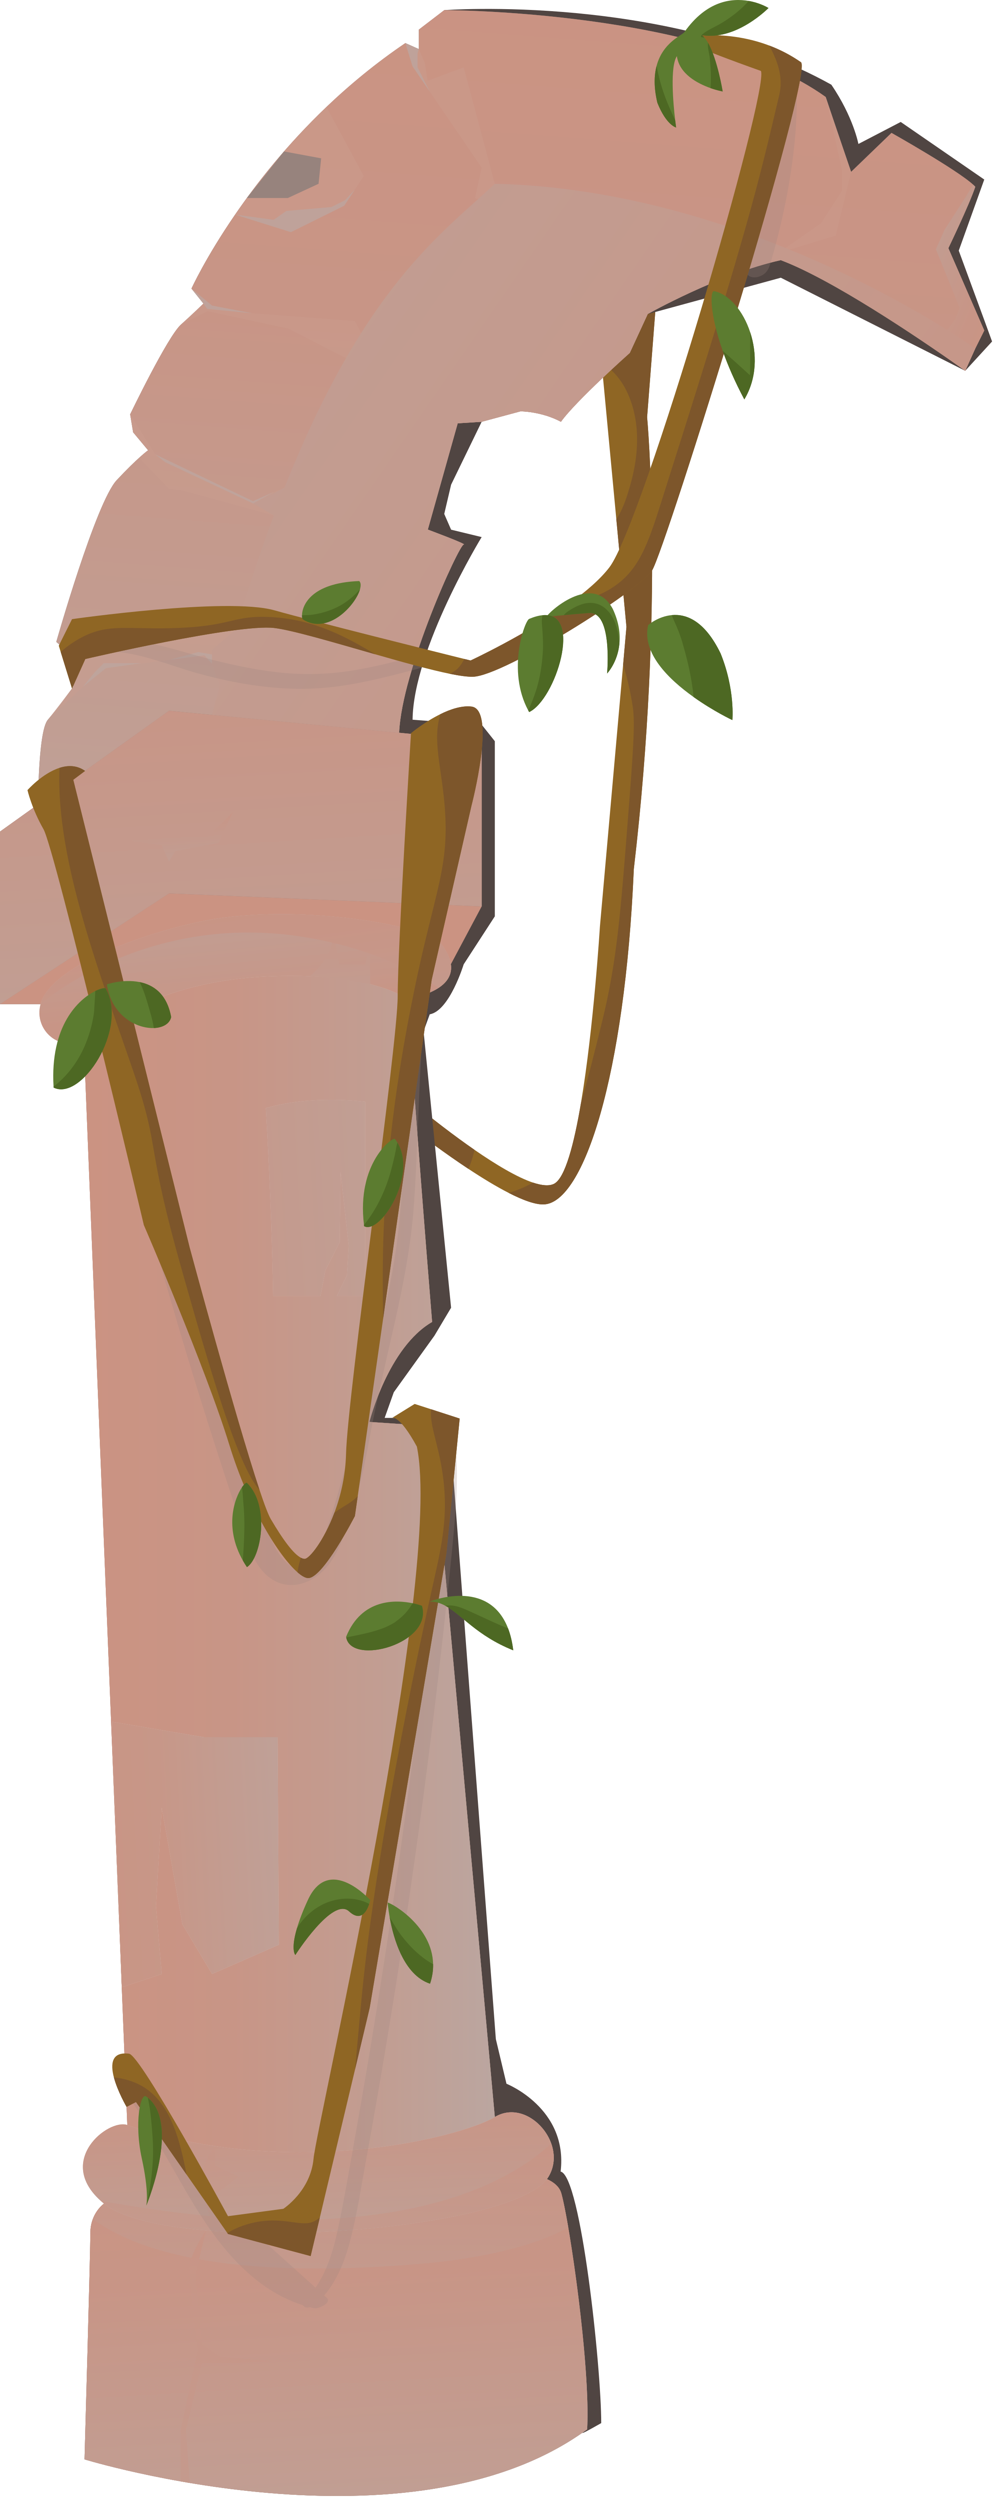 <svg width="228" height="573" viewBox="0 0 228 573" fill="none" xmlns="http://www.w3.org/2000/svg">
<path d="M148.432 95.608C148.432 95.608 152.492 138.608 145.382 199.208C143.352 246.608 133.872 275.728 124.732 276.058C122.802 276.128 119.962 275.098 116.682 273.418C113.832 271.968 110.652 270.028 107.442 267.908C96.902 260.938 86.132 252.028 86.132 252.028L89.362 248.318C89.362 248.318 99.082 256.808 108.842 263.548C113.702 266.898 118.572 269.828 122.252 271.058C124.312 271.738 125.992 271.898 127.102 271.318C129.622 270.008 131.662 262.268 133.262 252.808C136.182 235.498 137.602 212.408 137.602 212.408L142.932 152.308L143.692 143.688L141.372 119.028L137.952 82.718L137.602 79.018L151.822 51.938L148.432 95.608Z" fill="#8F6624"/>
<path d="M148.432 95.608C148.432 95.608 152.492 138.608 145.382 199.208C143.352 246.608 133.872 275.728 124.732 276.058C122.802 276.128 119.962 275.098 116.682 273.418C118.392 272.898 120.292 272.178 122.252 271.058C124.312 271.738 125.992 271.898 127.102 271.318C129.622 270.008 131.662 262.268 133.262 252.808C134.602 248.158 136.162 242.098 138.132 234.068C141.492 220.328 142.342 209.408 144.042 187.548C145.162 173.138 145.722 165.928 145.152 162.078C144.612 158.438 143.812 155.218 142.932 152.308L143.692 143.688L141.372 119.028C142.222 117.688 143.112 115.998 144.042 112.968C145.082 109.588 147.962 100.218 144.412 91.188C142.552 86.438 140.082 84.768 137.952 82.718L137.602 79.018L151.822 51.938L148.432 95.608Z" fill="#7D562B"/>
<path d="M108.842 263.548C108.502 265.118 108.022 266.608 107.442 267.908C96.902 260.938 86.132 252.028 86.132 252.028L89.362 248.318C89.362 248.318 99.082 256.808 108.842 263.548Z" fill="#7D562B"/>
<path d="M101.899 2.324C101.899 2.324 153.044 -1.544 190.69 19.413C195.735 26.787 196.9 32.997 196.9 32.997L206.602 27.952L225.767 41.151L219.917 57.447L225.767 73.359L227.56 78.271L221.396 84.989L179.1 63.654L148.566 71.983L110.481 96.68L103.474 111.09L101.899 117.799L103.474 121.404L110.481 123.101C110.481 123.101 94.828 148.672 94.634 164.962C104.143 165.728 110.481 166.091 110.481 166.091L113.502 169.885V210.028L106.359 221.029C106.359 221.029 103.101 231.705 98.577 232.481L97.158 236.362L103.471 299.734L99.649 306.148L90.328 319.107L88.231 324.986H94.634L103.474 331.613L113.733 467.352L116.175 477.604C116.175 477.604 130.337 483.204 128.594 497.733C133.251 498.719 137.908 542.576 137.908 555.383C130.768 559.451 134.681 556.813 134.681 556.813L63.677 516.953L52.808 284.524L43.6 87.719L136.173 15.435L101.899 2.324Z" fill="#504542"/>
<path d="M38.771 162.902L0 190.614V230.151H66.347L103.411 221.025L110.48 207.753V169.764L38.771 162.902Z" fill="#695954"/>
<path style="mix-blend-mode:multiply" d="M38.771 162.902L0 190.614V230.151H66.347L103.411 221.025L110.48 207.753V169.764L38.771 162.902Z" fill="url(#paint0_linear_12_116003)"/>
<path d="M19.192 237.994L29.316 490.019C29.316 490.019 45.301 501.208 70.876 499.609C96.452 498.011 113.502 485.223 113.502 485.223L99.649 333.369L92.722 326.442L84.73 325.909C84.73 325.909 88.992 308.859 99.116 302.998C95.386 257.175 93.133 224.048 93.133 224.048C93.133 224.048 55.957 211.353 19.192 237.994Z" fill="#CB9382"/>
<path d="M113.501 485.226C113.501 485.226 96.453 498.01 70.876 499.609C45.299 501.209 29.317 490.015 29.317 490.015L19.385 242.794L19.189 237.996C47.991 217.128 77.041 220.398 88.279 222.796C91.389 223.454 93.13 224.049 93.13 224.049C93.13 224.049 93.272 226.208 93.556 230.179C93.885 234.772 94.383 241.799 95.049 250.736C96.053 264.346 97.439 282.389 99.118 303C88.99 308.863 84.726 325.912 84.726 325.912L92.721 326.445L99.651 333.365L113.501 485.226Z" fill="#AF938A"/>
<path style="mix-blend-mode:multiply" d="M95.049 250.736C91.033 245.646 86.032 241.195 79.778 237.996C47.964 221.695 19.385 242.794 19.385 242.794L19.189 237.996C47.991 217.128 77.041 220.398 88.279 222.796L93.254 228.935L93.556 230.179C93.885 234.772 94.383 241.799 95.049 250.736Z" fill="url(#paint1_linear_12_116003)"/>
<path d="M84.73 325.909L83.344 327.776L92.189 332.166L96.858 333.097L99.649 333.369L92.722 326.442L84.73 325.909Z" fill="#665955"/>
<path d="M66.348 384.079L63.677 398.179L63.957 412.655L66.348 401.449L69.25 394.641L66.348 384.079Z" fill="#85736D"/>
<path d="M37.077 331.139L49.408 329.857L41.154 333.369L37.077 331.139Z" fill="#85736D"/>
<path d="M83.763 463.338L84.73 479.576L83.763 488.216L74.626 484.141V493.179L79.678 490.078H86.318V478.259L83.763 463.338Z" fill="#85736D"/>
<g style="mix-blend-mode:multiply" opacity="0.31">
<path d="M66.348 384.079L72.37 405.998L69.359 414.322V473.61L63.957 445.752L63.677 398.179L66.348 384.079Z" fill="#CA9D8F"/>
</g>
<g style="mix-blend-mode:multiply" opacity="0.31">
<path d="M106.029 488.216L89.906 467.701V421.244L83.763 463.338L84.73 479.576L83.763 488.216L74.626 484.141V493.179C74.626 493.179 98.556 491.21 106.029 488.216Z" fill="#CA9D8F"/>
</g>
<g style="mix-blend-mode:multiply" opacity="0.31">
<path d="M23.023 333.369C23.023 333.369 43.502 329.479 56.251 329.639C68.999 329.799 75.79 329.639 75.79 329.639C75.79 329.639 51.548 333.204 49.407 333.369C47.266 333.534 46.587 335.911 46.587 335.911C46.587 335.911 46.926 351.192 47.266 353.569C47.606 355.946 48.639 360.395 48.639 360.395L44.846 351.532V333.369H41.154L32.325 335.572L23.023 333.369Z" fill="#CA9D8F"/>
</g>
<g style="mix-blend-mode:multiply" opacity="0.31">
<path d="M47.27 238.368L49.135 244.334L47.27 251.792H33.101L51.745 254.402V260.368V268.945L56.592 287.962L54.355 263.165L54.728 252.165L52.491 245.08L47.27 238.368Z" fill="#CA9D8F"/>
</g>
<g style="mix-blend-mode:multiply" opacity="0.31">
<path d="M37.045 415.331L35.763 436.901L37.105 452.449H38.519L37.141 436.684L37.045 415.331Z" fill="#CA9D8F"/>
</g>
<g style="mix-blend-mode:multiply" opacity="0.31">
<path d="M78.118 268.62L77.909 284.715L74.626 291.195L73.519 297.048H75.791V292.936L78.118 286.394L79.781 283.588L78.118 268.62Z" fill="#CA9D8F"/>
</g>
<g style="mix-blend-mode:multiply" opacity="0.31">
<path d="M83.762 252.524V297.048H84.933L83.762 252.524Z" fill="#CA9D8F"/>
</g>
<path style="mix-blend-mode:multiply" d="M19.192 237.994L29.316 490.019C29.316 490.019 45.301 501.208 70.876 499.609C96.452 498.011 113.502 485.223 113.502 485.223L99.649 333.369L92.722 326.442L84.73 325.909C84.73 325.909 88.992 308.859 99.116 302.998C95.386 257.175 93.133 224.048 93.133 224.048C93.133 224.048 55.957 211.353 19.192 237.994Z" fill="url(#paint2_linear_12_116003)"/>
<path d="M225.767 75.75L223.706 79.872L221.396 84.989C221.245 84.883 221.085 84.767 220.925 84.652C220.827 84.581 220.721 84.501 220.596 84.421C220.561 84.394 220.516 84.367 220.481 84.332C219.299 83.479 217.025 81.871 214.067 79.854C205.627 74.08 191.617 64.947 181.356 60.541C180.574 60.203 179.819 59.901 179.1 59.626C165.036 62.717 148.566 71.983 148.566 71.983L144.444 80.903C144.444 80.903 132.095 91.883 128.666 96.68C124.206 94.282 119.4 94.282 119.4 94.282L110.48 96.68L104.99 97.027L98.132 121.386C98.132 121.386 107.389 124.816 106.358 124.816C105.337 124.816 92.18 153.448 91.549 167.956C29.504 172.167 8.715 186.683 8.715 186.683C8.715 186.683 8.573 167.707 10.981 164.962C13.38 162.217 16.809 157.411 16.809 157.411V150.552L12.909 147.123C12.909 147.123 21.961 115.212 26.759 110.059C31.565 104.916 33.963 103.201 33.963 103.201L30.534 99.088L29.85 94.966C29.85 94.966 38.432 77.127 41.515 74.382C44.606 71.637 46.659 69.576 46.659 69.576L43.913 66.146C43.913 66.146 47.12 59.075 53.917 49.196L53.925 49.187C58.918 41.911 65.857 33.116 74.883 24.508C80.186 19.453 86.21 14.46 92.979 9.876L96.071 11.253V6.784L101.899 2.324C101.899 2.324 161.598 2.324 189.396 22.224C191.111 27.377 195.224 39.388 195.224 39.388L204.49 30.46C204.49 30.46 219.388 38.837 223.208 42.32C223.404 42.498 223.572 42.666 223.706 42.817C222.329 46.931 217.531 56.88 217.531 56.88L225.767 75.75Z" fill="#917F7A"/>
<path style="mix-blend-mode:multiply" d="M225.767 75.75L223.706 79.872L221.396 84.989C221.245 84.883 221.085 84.767 220.925 84.652C220.827 84.581 220.721 84.501 220.596 84.421C220.561 84.394 220.516 84.367 220.481 84.332C219.299 83.479 217.025 81.871 214.067 79.854C205.627 74.08 191.617 64.947 181.356 60.541C180.574 60.203 179.819 59.901 179.1 59.626C165.036 62.717 148.566 71.983 148.566 71.983L144.444 80.903C144.444 80.903 132.095 91.883 128.666 96.68C124.206 94.282 119.4 94.282 119.4 94.282L110.48 96.68L104.99 97.027L98.132 121.386C98.132 121.386 107.389 124.816 106.358 124.816C105.337 124.816 92.18 153.448 91.549 167.956C29.504 172.167 8.715 186.683 8.715 186.683C8.715 186.683 8.573 167.707 10.981 164.962C13.38 162.217 16.809 157.411 16.809 157.411V150.552L12.909 147.123C12.909 147.123 21.961 115.212 26.759 110.059C31.565 104.916 33.963 103.201 33.963 103.201L30.534 99.088L29.85 94.966C29.85 94.966 38.432 77.127 41.515 74.382C44.606 71.637 46.659 69.576 46.659 69.576L43.913 66.146C43.913 66.146 47.12 59.075 53.917 49.196L53.925 49.187C58.918 41.911 65.857 33.116 74.883 24.508C80.186 19.453 86.21 14.46 92.979 9.876L96.071 11.253V6.784L101.899 2.324C101.899 2.324 161.598 2.324 189.396 22.224C191.111 27.377 195.224 39.388 195.224 39.388L204.49 30.46C204.49 30.46 219.388 38.837 223.208 42.32C223.404 42.498 223.572 42.666 223.706 42.817C222.329 46.931 217.531 56.88 217.531 56.88L225.767 75.75Z" fill="url(#paint3_linear_12_116003)"/>
<path d="M49.688 210.56C38.993 212.2 15.636 219.171 10.156 228.173C6.242 234.827 13.345 241.865 19.192 237.994C25.04 234.122 37.923 224.77 61.798 223.782C85.674 222.793 93.255 228.936 93.255 228.936C93.255 228.936 109.572 226.999 100.961 216.04C97.047 212.126 70.225 207.412 49.688 210.56Z" fill="#D8BEB6"/>
<path style="mix-blend-mode:multiply" d="M100.619 226.412C97.599 228.42 93.254 228.935 93.254 228.935C93.254 228.935 85.677 222.796 61.797 223.782C37.926 224.768 25.044 234.123 19.19 237.996C13.921 241.479 7.641 236.113 9.311 230.152C9.488 229.495 9.764 228.828 10.155 228.171C15.636 219.172 38.992 212.198 49.688 210.563C70.228 207.409 97.048 212.127 100.966 216.036C105.132 221.339 103.462 224.537 100.619 226.412Z" fill="url(#paint4_linear_12_116003)"/>
<path d="M0 230.151L38.771 204.761V162.902L0 190.614V230.151Z" fill="#A58A82"/>
<path style="mix-blend-mode:multiply" d="M71.027 223.759C71.027 223.759 74.433 221.135 75.791 217.399C77.149 213.664 75.791 210.028 75.791 210.028L77.828 221.025H83.762L84.73 216.893L84.933 225.574C84.933 225.574 75.772 223.841 71.027 223.759Z" fill="url(#paint5_linear_12_116003)"/>
<path d="M23.855 505.075C23.855 505.075 20.724 507.218 20.724 511.822C20.724 516.426 19.386 563.699 19.386 563.699C19.386 563.699 93.973 586.561 134.679 556.814C135.461 542.332 130.625 509.362 128.751 502.727C126.878 496.091 108.398 497.981 108.398 497.981L23.855 505.075Z" fill="#816F6A"/>
<path style="mix-blend-mode:multiply" d="M23.855 505.075C23.855 505.075 20.724 507.218 20.724 511.822C20.724 516.426 19.386 563.699 19.386 563.699C19.386 563.699 93.973 586.561 134.679 556.814C135.461 542.332 130.625 509.362 128.751 502.727C126.878 496.091 108.398 497.981 108.398 497.981L23.855 505.075Z" fill="url(#paint6_linear_12_116003)"/>
<path style="mix-blend-mode:multiply" d="M134.68 556.813C93.974 586.565 19.385 563.698 19.385 563.698C19.385 563.698 20.726 516.426 20.726 511.825C20.726 510.572 20.957 509.506 21.295 508.618C22.156 506.317 23.711 505.17 23.845 505.082L23.853 505.073L108.401 497.983C108.401 497.983 126.88 496.091 128.754 502.727C129.172 504.193 129.723 506.947 130.344 510.51C132.494 523.036 135.293 545.53 134.68 556.813Z" fill="url(#paint7_linear_12_116003)"/>
<path style="mix-blend-mode:multiply" d="M130.345 510.51C123.388 514.563 110.819 517.582 97.804 518.746C43.994 523.587 26.821 512.58 21.295 508.618L23.845 505.082L23.854 505.073L108.402 497.983C108.402 497.983 126.88 496.091 128.754 502.727C129.172 504.193 129.723 506.947 130.345 510.51Z" fill="url(#paint8_linear_12_116003)"/>
<path d="M29.197 487.061C24.752 485.54 12.175 495.605 23.855 505.075C38.337 516.817 114.269 512.069 125.228 499.766C131.099 492.159 121.312 480.531 113.502 485.223C105.692 489.915 66.347 499.766 29.197 487.061Z" fill="#D8BEB6"/>
<path style="mix-blend-mode:multiply" d="M125.227 499.769C114.265 512.065 38.334 516.817 23.853 505.073C23.587 504.851 23.329 504.638 23.08 504.415C12.748 495.141 24.857 485.573 29.201 487.056C66.345 499.769 105.692 489.917 113.501 485.226C118.618 482.152 124.579 486.079 126.436 491.294C127.413 494.039 127.253 497.14 125.227 499.769Z" fill="url(#paint9_linear_12_116003)"/>
<path style="mix-blend-mode:multiply" d="M49.407 491.905C49.407 491.905 45.229 496.19 46.587 502.642C47.945 509.094 49.407 509.434 49.407 509.434V502.931L54.737 498.907L49.407 496.357V491.905Z" fill="url(#paint10_linear_12_116003)"/>
<path style="mix-blend-mode:multiply" d="M100.619 226.412C93.335 221.535 83.26 216.959 69.677 214.765C33.27 208.875 9.311 230.152 9.311 230.152C9.488 229.495 9.764 228.828 10.155 228.171C15.636 219.172 38.992 212.198 49.688 210.563C70.228 207.409 97.048 212.127 100.966 216.036C105.132 221.339 103.462 224.537 100.619 226.412Z" fill="url(#paint11_linear_12_116003)"/>
<path style="mix-blend-mode:multiply" d="M125.228 499.769C114.265 512.065 38.335 516.817 23.854 505.073C23.588 504.851 23.33 504.638 23.081 504.415C89.968 516.817 117.286 499.929 126.437 491.294C127.414 494.039 127.254 497.14 125.228 499.769Z" fill="url(#paint12_linear_12_116003)"/>
<path style="mix-blend-mode:multiply" d="M47.261 511.217C47.261 511.217 43.451 516.681 43.451 519.954C43.451 523.227 45.356 538.774 45.356 538.774L41.432 556.945V568.74L43.512 569.098L42.643 556.945L46.315 541.601H54.737L62.228 541.197L50.526 540.157L46.315 537.36L44.846 521.208L47.261 511.217Z" fill="url(#paint13_linear_12_116003)"/>
<path d="M38.771 162.902V171.841L37.077 175.983V185.328L29.722 192.705L37.077 193.715L38.771 197.46V204.761L110.48 207.753V169.764L38.771 162.902Z" fill="#907E79"/>
<path style="mix-blend-mode:multiply" d="M38.771 162.902L0 190.614V230.151L38.771 204.761L110.48 207.753V169.764L38.771 162.902Z" fill="url(#paint14_linear_12_116003)"/>
<g style="mix-blend-mode:multiply" opacity="0.4">
<path d="M12.909 147.123L17.003 149.628L30.912 147.215L50.354 142.54L54.38 143.331L71.028 147.123L85.189 153.733L94.634 152.893L93.447 157.074L91.081 154.715L55.24 150.983L50.444 157.074L48.64 152.162L46.894 150.202L24.31 153.144L19.386 157.074L10.981 164.962L16.809 157.41V150.552L12.909 147.123Z" fill="#CA9D8F"/>
</g>
<g style="mix-blend-mode:multiply" opacity="0.4">
<path d="M29.851 94.966L30.535 99.088L33.964 103.201L31.907 104.933L38.771 112.054L41.894 112.441L62.8 118.157L94.634 123.988L106.359 124.816L98.132 121.387L77.069 118.546L65.864 115.024L65.247 111.799L61.542 113.263L58.021 114.864L35.61 104.139L29.851 94.966Z" fill="#CA9D8F"/>
</g>
<g style="mix-blend-mode:multiply" opacity="0.4">
<path d="M43.913 66.147L46.658 69.576L41.515 74.382L47.615 71.324L66.184 75.326L79.356 82.1L86.833 88.132L104.99 97.027L110.48 96.68L99.799 93.254L89.074 87.812L81.382 73.592L57.86 71.804L48.639 70.043L43.913 66.147Z" fill="#CA9D8F"/>
</g>
<g style="mix-blend-mode:multiply" opacity="0.4">
<path d="M92.98 9.876L94.634 15.22L110.48 38.429L108.953 45.389L122.91 51.04L142.95 77.399L144.444 80.902L148.566 71.983L142.814 73.487L131.84 59.169L136.173 53.211L113.501 42.122L106.359 15.435L98.081 18.512L97.454 14.436L96.071 11.253L92.98 9.876Z" fill="#CA9D8F"/>
</g>
<g style="mix-blend-mode:multiply" opacity="0.4">
<path d="M83.447 40.356L78.952 47.153L66.728 53.212L53.917 49.196L53.926 49.187C58.919 41.911 65.857 33.116 74.883 24.508L83.447 40.356Z" fill="#CA9D8F"/>
</g>
<path style="mix-blend-mode:multiply" d="M225.767 75.75L223.706 79.872L221.396 84.989C221.245 84.883 221.085 84.767 220.925 84.652C220.827 84.581 220.72 84.501 220.596 84.421C220.561 84.394 220.516 84.367 220.48 84.332C219.299 83.479 217.025 81.871 214.066 79.854L219.113 73.174L220.107 70.562L214.671 57.129L216.652 52.687L221.564 45.056L223.208 42.32C223.403 42.498 223.572 42.666 223.706 42.817C222.329 46.931 217.531 56.88 217.531 56.88L225.767 75.75Z" fill="url(#paint15_linear_12_116003)"/>
<g style="mix-blend-mode:multiply" opacity="0.31">
<path d="M189.396 22.224L193.125 38.859V43.736L188.314 51.171L180.169 56.83L179.1 59.626L180.247 60.077L180.879 57.294L191.703 54.014L195.224 39.388L189.396 22.224Z" fill="#CA9D8F"/>
</g>
<g opacity="0.74">
<path style="mix-blend-mode:multiply" d="M24.31 153.144L19.024 157.413L21.667 154.146L23.791 152.004H32.497L24.31 153.144Z" fill="url(#paint16_linear_12_116003)"/>
<path style="mix-blend-mode:multiply" d="M46.894 150.203L38.772 151.26L45.44 149.462L48.64 150.001V152.162L46.894 150.203Z" fill="url(#paint17_linear_12_116003)"/>
<path style="mix-blend-mode:multiply" d="M12.909 147.123L16.809 150.552L18.013 150.812L22.421 148.688L17.003 149.628L12.909 147.123Z" fill="url(#paint18_linear_12_116003)"/>
<path style="mix-blend-mode:multiply" d="M35.61 104.139L37.89 105.933L58.075 115.409L62.942 112.71L58.02 114.864L35.61 104.139Z" fill="url(#paint19_linear_12_116003)"/>
<path style="mix-blend-mode:multiply" d="M46.659 69.575L43.914 66.146L48.64 70.043L57.861 71.804L47.52 70.801L46.659 69.575Z" fill="url(#paint20_linear_12_116003)"/>
<path style="mix-blend-mode:multiply" d="M53.926 49.187L66.728 53.211L78.952 47.153L81.382 43.478L79.108 45.916L75.998 47.457L65.686 48.345L62.775 50.385L53.926 49.187Z" fill="url(#paint21_linear_12_116003)"/>
<path style="mix-blend-mode:multiply" d="M92.98 9.876L94.634 15.22L98.577 20.994L95.778 15.435V12.249L96.071 11.253L92.98 9.876Z" fill="url(#paint22_linear_12_116003)"/>
</g>
<path style="mix-blend-mode:multiply" d="M98.132 121.386H85.518L94.633 123.988L106.358 124.816L98.132 121.386Z" fill="url(#paint23_linear_12_116003)"/>
<path style="mix-blend-mode:multiply" d="M144.443 80.903L142.95 77.399L138.894 71.804L142.813 73.488L148.565 71.983L144.443 80.903Z" fill="url(#paint24_linear_12_116003)"/>
<path style="mix-blend-mode:multiply" d="M113.501 42.124C101.581 53.382 83.674 65.418 65.247 111.803L65.246 111.799L58.075 115.409L62.799 118.157L62.803 118.156C59.899 125.939 56.989 134.604 54.092 144.291L52.196 145.877L48.64 148.967V152.162L50.443 157.074L50.447 157.071C49.843 159.285 49.241 161.533 48.64 163.842C68.753 165.761 82.354 167.067 91.549 167.956C92.18 153.448 105.337 124.815 106.358 124.815C107.389 124.815 98.132 121.386 98.132 121.386L104.99 97.027L110.48 96.68L119.4 94.282C119.4 94.282 124.206 94.282 128.666 96.68C132.095 91.883 144.444 80.902 144.444 80.902L148.566 71.983C148.566 71.983 165.036 62.717 179.1 59.626C179.819 59.901 180.574 60.203 181.356 60.541C193.998 66.004 213.249 79.241 220.481 84.332C220.516 84.367 220.561 84.394 220.596 84.421C220.712 84.5 220.818 84.58 220.925 84.651C221.085 84.767 221.245 84.882 221.396 84.989L223.706 79.872C223.706 79.872 173.218 43.492 113.501 42.124Z" fill="url(#paint25_linear_12_116003)"/>
<path d="M56.616 45.389H66.019L73.074 42.124L73.662 36.29L65.139 34.711L56.616 45.389Z" fill="#97837D"/>
<path style="mix-blend-mode:multiply" d="M29.722 192.705L37.077 193.715L38.771 197.46L40.196 195.083L50.104 193.225L53.407 186.179L47.682 191.819H38.771L29.722 192.705Z" fill="url(#paint26_linear_12_116003)"/>
<path d="M35.346 483.119C35.674 482.544 35.749 483.276 35.679 483.596C35.639 483.776 35.585 483.953 35.533 484.132C35.362 484.132 35.084 484.24 34.997 484.299C35.054 483.871 35.156 483.454 35.346 483.119Z" fill="#9D847C"/>
<path d="M99.12 547.992C99.138 547.982 99.157 547.968 99.179 547.949C99.167 547.954 99.16 547.957 99.151 547.962C99.139 547.97 99.131 547.983 99.12 547.992Z" fill="#C88571"/>
<path d="M25.736 394.641L46.792 398.179H63.676L63.956 445.752L48.639 452.449L41.839 441.047L37.105 414.322L35.762 436.901L37.105 452.449L27.929 455.487L25.736 394.641Z" fill="#CA9D8F"/>
<path d="M83.762 252.524C83.762 252.524 71.638 250.852 60.977 253.987C62.441 279.071 62.65 297.048 62.65 297.048H73.519L74.626 291.195L77.909 284.715L78.118 268.62L79.999 285.551L79.581 292.24L77.282 297.048H83.762V252.524Z" fill="#CA9D8F"/>
<path d="M25.736 394.641L46.792 398.179H63.676L63.956 445.752L48.639 452.449L41.839 441.047L37.105 414.322L35.762 436.901L37.105 452.449L27.929 455.487L25.736 394.641Z" fill="#D8BEB6"/>
<path d="M83.762 252.524C83.762 252.524 71.638 250.852 60.977 253.987C62.441 279.071 62.65 297.048 62.65 297.048H73.519L74.626 291.195L77.909 284.715L78.118 268.62L79.999 285.551L79.581 292.24L77.282 297.048H83.762V252.524Z" fill="#D8BEB6"/>
<path style="mix-blend-mode:multiply" d="M25.736 394.641L46.792 398.179H63.676L63.956 445.752L48.639 452.449L41.839 441.047L37.105 414.322L35.762 436.901L37.105 452.449L27.929 455.487L25.736 394.641Z" fill="url(#paint27_linear_12_116003)"/>
<path style="mix-blend-mode:multiply" d="M83.762 252.524C83.762 252.524 71.638 250.852 60.977 253.987C62.441 279.071 62.65 297.048 62.65 297.048H73.519L74.626 291.195L77.909 284.715L78.118 268.62L79.999 285.551L79.581 292.24L77.282 297.048H83.762V252.524Z" fill="url(#paint28_linear_12_116003)"/>
<g style="mix-blend-mode:multiply" opacity="0.25">
<path d="M96.368 235.74C96.289 235.141 95.117 235.724 95.034 236.102C94.762 237.342 94.376 238.604 94.271 239.871C94.163 241.187 94.118 242.511 94.041 243.829C93.888 246.471 93.717 249.113 93.55 251.755C93.221 256.96 92.901 262.167 92.551 267.371C92.201 272.588 91.879 277.813 91.269 283.008C90.659 288.204 89.722 293.343 88.602 298.452C87.477 303.586 86.294 308.716 85.055 313.824C83.833 318.865 82.821 324.029 81.32 328.993C79.828 333.931 78.509 338.919 77.06 343.87C76.37 346.23 75.628 348.576 74.799 350.892C74.093 352.863 73.4 354.91 72.354 356.734C71.936 357.462 71.471 358.188 70.901 358.807C70.415 359.336 70.173 359.573 69.737 359.681C68.455 360.002 67.052 359.257 66.058 358.438C63.137 356.031 61.872 351.989 60.683 348.545C57.355 338.904 54.126 329.228 50.996 319.52C44.694 299.965 38.638 280.34 33.061 260.565C30.253 250.612 27.548 240.632 24.85 230.648C22.209 220.876 19.883 210.982 16.86 201.32C16.099 198.884 15.419 196.425 14.661 193.988C14.622 193.862 14.285 194.028 14.301 194.145C17.28 215.231 22.532 236.004 27.822 256.613C33.126 277.275 38.91 297.846 45.219 318.225C48.359 328.368 51.628 338.473 54.995 348.544C56.294 352.432 57.384 356.715 60.075 359.924C62.714 363.07 66.456 364.174 70.333 362.568C74.436 360.869 76.849 357.087 78.426 353.109C80.349 348.261 81.82 343.245 83.028 338.176C84.221 333.173 84.974 328.087 86.076 323.065C87.237 317.778 88.397 312.492 89.615 307.218C92.016 296.813 94.242 286.5 94.97 275.821C95.704 265.046 95.948 254.232 96.501 243.446L96.691 239.745C96.76 238.387 96.544 237.085 96.368 235.74Z" fill="#9C857E"/>
</g>
<g style="mix-blend-mode:multiply" opacity="0.25">
<path d="M103.847 327.081C103.513 325.32 99.564 327.06 99.842 328.494C101.118 335.078 101.077 341.825 100.638 348.492C100.199 355.151 99.4 361.799 98.695 368.434C97.251 382.015 95.647 395.579 93.883 409.122C90.377 436.044 86.242 462.886 81.471 489.613C80.194 496.771 78.997 503.966 77.468 511.076C76.451 515.807 75.07 520.416 72.378 524.347C66.772 519.281 61.16 514.23 55.461 509.264C54.742 508.638 52.807 509.566 52.325 510.51C47.286 503.755 43.197 495.993 38.924 489.307C36.079 484.854 32.895 480.609 28.927 477.095C28.535 476.748 27.095 477.549 27.455 478.005C33.418 485.568 37.869 494.033 42.698 502.326C47.141 509.958 52.197 517.476 59.263 522.937C62.31 525.293 65.719 527.153 69.377 528.324C69.514 528.446 69.656 528.562 69.793 528.685C70.113 528.973 70.582 528.953 71.057 528.806C71.397 528.893 71.734 528.986 72.076 529.061C72.994 529.259 76.233 527.826 74.936 526.653C74.745 526.479 74.553 526.308 74.361 526.134C77.33 522.663 79.093 518.181 80.251 513.832C81.842 507.852 82.768 501.668 83.88 495.586C86.367 481.988 88.694 468.361 90.857 454.707C95.183 427.4 98.857 399.989 101.873 372.506C102.703 364.943 103.533 357.375 104.201 349.796C104.871 342.203 105.275 334.618 103.847 327.081Z" fill="#9C857E"/>
</g>
<g style="mix-blend-mode:multiply" opacity="0.25">
<path d="M96.678 150.081C91.215 151.509 85.736 152.94 80.147 153.791C74.623 154.631 69.041 154.712 63.49 154.069C57.889 153.419 52.363 152.206 46.919 150.757C41.632 149.35 36.344 147.497 30.868 146.994C28.146 146.744 25.38 146.949 22.75 147.7C21.495 148.059 20.222 148.539 19.099 149.212C18.103 149.81 17.429 150.638 16.676 151.501C16.53 151.667 16.777 151.648 16.874 151.587C18.737 150.42 21.335 149.72 23.512 149.498C25.851 149.26 28.151 149.494 30.449 149.956C35.594 150.991 40.543 153.016 45.603 154.401C56.052 157.26 66.665 158.765 77.471 157.319C83.556 156.504 89.508 154.949 95.439 153.399C96.507 153.12 98.028 152.488 98.378 151.305C98.699 150.22 97.57 149.848 96.678 150.081Z" fill="#9C857E"/>
</g>
<g style="mix-blend-mode:multiply" opacity="0.25">
<path d="M182.191 16.474C182.104 16.111 181.267 16.596 181.214 16.821C180.388 20.371 180.145 24.049 179.737 27.672C177.088 33.392 175.873 39.601 174.533 45.728C173.873 48.741 173.214 51.755 172.555 54.768C172.252 56.152 171.949 57.537 171.646 58.921C171.419 59.96 170.748 61.603 171.281 62.65C171.806 63.681 173.177 63.725 174.135 63.39C175.73 62.832 176.283 61.825 176.734 60.294C177.558 57.499 178.313 54.685 178.985 51.85C180.298 46.311 181.328 40.702 182.003 35.049C182.373 31.951 182.629 28.826 182.719 25.706C182.808 22.629 182.915 19.48 182.191 16.474Z" fill="#9C857E"/>
</g>
<path d="M149.582 130.728C146.532 135.468 115.721 154.768 108.611 155.108C107.391 155.168 105.501 154.908 103.161 154.438C98.622 153.508 92.381 151.778 86.082 149.968C76.661 147.278 67.111 144.438 62.911 143.938C54.441 142.918 19.571 151.048 19.571 151.048L16.521 157.818L13.921 149.418L13.481 147.998L16.521 141.908C16.521 141.908 52.071 136.828 62.911 139.878C72.421 142.548 99.931 149.398 106.511 151.038C107.431 151.258 107.941 151.388 107.941 151.388C107.941 151.388 120.731 145.438 130.671 138.278C134.352 135.628 137.651 132.808 139.761 130.058C147.552 119.898 176.562 20.328 174.532 16.258C159.302 10.848 155.571 8.808 155.571 8.808C155.571 8.808 165.591 6.308 176.471 10.448C178.861 11.358 181.292 12.578 183.671 14.228C187.062 15.588 152.631 125.988 149.582 130.728Z" fill="#8F6624"/>
<path d="M108.152 184.638L99.012 224.588L87.872 302.288V302.308L82.052 342.948L81.402 347.478C81.402 347.478 73.952 362.038 70.572 361.698C69.962 361.638 69.162 361.188 68.232 360.368C64.002 356.688 57.062 345.658 52.622 331.228C47.212 313.628 32.992 280.788 32.992 280.788C32.992 280.788 12.672 194.788 9.972 190.048C7.262 185.308 6.302 181.098 6.302 181.098C6.302 181.098 9.682 177.258 13.652 175.998C15.572 175.378 17.632 175.368 19.512 176.698L16.802 178.728L43.482 285.868C43.482 285.868 54.042 325.028 59.522 341.478C60.632 344.798 61.532 347.188 62.102 348.158C64.952 353.008 67.332 356.168 69.012 357.038C69.332 357.218 69.622 357.298 69.892 357.298C70.952 357.298 74.292 353.148 76.712 346.708V346.698C78.142 342.898 79.242 338.288 79.372 333.258C79.712 319.718 91.222 239.478 91.222 228.308C91.222 217.138 94.272 168.048 94.272 168.048C94.272 168.048 97.322 165.498 101.012 163.688C103.342 162.538 105.922 161.688 108.152 161.948C113.902 162.628 108.152 184.638 108.152 184.638Z" fill="#8F6624"/>
<path d="M105.442 325.138L102.392 355.948L84.792 460.228L81.442 474.308L73.362 508.248L71.252 517.098L52.292 512.028L52.152 511.828L42.792 498.418L31.192 481.788L29.032 482.908C29.032 482.908 26.982 479.408 26.122 476.148C25.312 473.068 25.562 470.208 29.602 470.718C32.312 471.058 52.292 507.958 52.292 507.958L64.982 506.268C64.982 506.268 71.252 502.208 71.922 494.758C72.602 487.308 101.722 361.368 95.622 331.568C91.562 324.118 89.932 324.988 89.932 324.988L95.112 321.788L98.882 323.008L105.442 325.138Z" fill="#8F6624"/>
<path d="M42.792 498.418L31.192 481.788L29.032 482.908C29.032 482.908 26.982 479.408 26.122 476.148C28.392 476.358 30.672 477.058 32.542 478.118C39.152 481.888 41.282 490.608 42.792 498.418Z" fill="#7D562B"/>
<path d="M70.932 509.498C71.822 509.328 72.632 508.908 73.362 508.248L71.252 517.098L52.292 512.028L52.152 511.828C53.123 511.228 54.442 510.508 56.542 509.868C63.602 507.728 67.932 510.068 70.932 509.498Z" fill="#7D562B"/>
<path d="M105.441 325.138L102.391 355.948L84.791 460.228L81.441 474.308C82.111 467.228 82.711 459.768 83.491 452.638C87.332 417.398 97.451 371.578 98.631 366.248C100.981 355.588 102.991 348.498 101.582 338.188C100.571 330.848 98.501 326.758 98.881 323.008L105.441 325.138Z" fill="#7D562B"/>
<path d="M82.052 342.948L81.402 347.478C81.402 347.478 73.952 362.038 70.572 361.698C69.962 361.638 69.162 361.188 68.232 360.368C68.392 359.248 68.672 358.098 69.012 357.038C69.332 357.218 69.623 357.298 69.892 357.298C70.952 357.298 74.293 353.148 76.712 346.708V346.698C78.112 345.708 79.373 344.998 80.172 344.468C80.853 344.018 81.482 343.508 82.052 342.948Z" fill="#7D562B"/>
<path d="M108.152 184.638L99.012 224.588L87.872 302.288C87.782 296.688 87.732 290.658 87.922 284.288C88.692 258.588 93.102 236.448 94.932 227.428C99.702 203.988 103.252 198.858 101.952 184.228C101.172 175.428 99.192 169.568 101.012 163.688C103.342 162.538 105.922 161.688 108.152 161.948C113.902 162.628 108.152 184.638 108.152 184.638Z" fill="#7D562B"/>
<path d="M59.522 341.478C54.492 336.108 47.872 312.788 41.772 291.298C33.172 260.998 36.942 264.218 30.692 245.888C23.142 223.738 12.742 197.208 13.652 175.998C15.572 175.378 17.632 175.368 19.512 176.698L16.802 178.728L43.482 285.868C43.482 285.868 54.042 325.028 59.522 341.478Z" fill="#7D562B"/>
<path d="M61.342 141.398C72.012 141.758 79.722 146.188 86.082 149.968C76.662 147.278 67.112 144.438 62.912 143.938C54.442 142.918 19.572 151.048 19.572 151.048L16.522 157.818L13.922 149.418C15.532 148.008 17.362 146.758 19.252 145.828C24.912 143.048 29.002 144.188 38.812 143.988C53.062 143.698 52.962 141.118 61.342 141.398Z" fill="#7D562B"/>
<path d="M149.582 130.728C146.532 135.468 115.722 154.768 108.612 155.108C107.392 155.168 105.502 154.908 103.162 154.438C103.172 154.438 103.172 154.428 103.182 154.428C105.182 153.468 105.702 152.448 106.512 151.038C107.432 151.258 107.942 151.388 107.942 151.388C107.942 151.388 120.732 145.438 130.672 138.278C133.982 137.638 137.212 136.758 140.352 134.758C147.382 130.268 149.062 123.258 153.272 110.018C171.662 52.188 173.942 42.128 178.742 21.778C179.802 17.278 178.052 13.528 176.472 10.448C178.862 11.358 181.292 12.578 183.672 14.228C187.062 15.588 152.632 125.988 149.582 130.728Z" fill="#7D562B"/>
<path d="M56.642 359.188C56.292 358.668 55.972 358.158 55.692 357.648C51.382 350.038 53.812 343.388 55.502 340.898C56.032 340.118 56.492 339.748 56.642 339.898C61.982 345.068 59.912 357.128 56.642 359.188Z" fill="#5C7C30"/>
<path d="M83.522 281.048C83.511 280.948 83.491 280.848 83.491 280.758C81.741 266.508 90.141 260.498 90.582 261.058C90.791 261.328 90.981 261.598 91.151 261.888C95.791 269.498 87.171 283.038 83.522 281.048Z" fill="#5C7C30"/>
<path d="M82.572 135.068C81.532 138.758 75.212 145.608 69.472 141.958C69.362 141.888 69.262 141.538 69.272 141.018C69.302 138.828 71.252 133.598 82.392 133.178C82.782 133.528 82.812 134.208 82.572 135.068Z" fill="#5C7C30"/>
<path d="M142.077 147.544C141.668 151.867 139.251 154.374 139.251 154.374C139.251 154.374 140.58 140.05 135.069 140.498C132.882 140.664 130.899 140.843 129.314 140.997C126.897 141.214 125.375 141.38 125.375 141.38C125.375 140.715 135.951 130.804 140.58 139.616C142 142.672 142.294 145.345 142.077 147.544Z" fill="#5C7C30"/>
<path d="M121.373 163.21C121.296 163.083 121.232 162.968 121.168 162.84C116.207 153.657 120.35 142.276 121.373 141.854C122.537 141.368 123.56 141.086 124.442 141.009C133.829 140.076 127.422 160.397 121.373 163.21Z" fill="#5C7C30"/>
<path d="M167.994 165.05C167.994 165.05 163.666 163.017 159.091 159.758C153.329 155.665 147.177 149.642 148.676 143.268C148.676 143.268 150.931 141.274 154.085 140.987C157.37 140.674 161.633 142.212 165.296 149.786C168.659 158.089 167.994 165.05 167.994 165.05Z" fill="#5C7C30"/>
<path d="M33.582 505.468C33.582 505.478 33.582 505.488 33.572 505.498C33.562 505.528 33.552 505.548 33.542 505.568C33.612 505.258 34.192 502.348 32.522 494.708C30.752 486.598 32.222 479.578 33.532 480.518C33.662 480.608 33.792 480.708 33.912 480.808C41.012 486.668 34.262 503.808 33.582 505.468Z" fill="#5C7C30"/>
<path d="M84.915 435.508C84.915 435.508 84.848 435.876 84.681 436.389C84.19 437.917 82.841 440.66 80.053 438.084C76.329 434.65 67.743 448.097 67.743 448.097C67.743 448.097 66.628 446.971 68.111 441.976C68.602 440.292 69.382 438.173 70.609 435.508C75.47 424.927 84.915 435.508 84.915 435.508Z" fill="#5C7C30"/>
<path d="M99.344 450.205C99.377 451.61 99.165 453.104 98.641 454.676C92.587 452.658 90.234 444.228 89.375 439.433C89.018 437.438 88.918 436.077 88.918 436.077C90.145 436.334 99.188 441.641 99.344 450.205Z" fill="#5C7C30"/>
<path d="M170.73 91.552C168.537 87.438 166.925 83.672 165.765 80.397C162.747 71.82 162.85 66.546 163.817 66.739C167.209 67.41 170.485 71.253 172.084 76.18C173.645 80.926 173.658 86.677 170.73 91.552Z" fill="#5C7C30"/>
<path d="M56.642 359.188C56.292 358.668 55.972 358.158 55.692 357.648C55.822 356.118 55.902 354.578 55.972 353.038C56.092 350.358 56.102 347.658 55.862 344.988C55.742 343.718 55.712 342.278 55.502 340.898C56.032 340.118 56.492 339.748 56.642 339.898C61.982 345.068 59.912 357.128 56.642 359.188Z" fill="#4D6823"/>
<path d="M79.414 375.311C79.401 375.261 79.401 375.21 79.389 375.16C82.993 366.269 90.88 366.683 94.672 367.474C95.966 367.751 96.782 368.065 96.782 368.065C99.344 376.705 80.644 381.854 79.414 375.311Z" fill="#5C7C30"/>
<path d="M79.414 375.311C82.34 374.708 85.304 374.193 88.092 373.101C88.142 373.075 88.18 373.075 88.205 373.063C88.268 373.025 88.343 373 88.406 372.975C88.607 372.874 88.82 372.787 89.021 372.686C89.511 372.435 90.039 372.184 90.503 371.882C90.503 371.882 91.181 371.367 91.382 371.217C91.696 370.966 92.01 370.702 92.311 370.426C93.266 369.546 93.995 368.529 94.673 367.474C95.966 367.751 96.782 368.065 96.782 368.065C99.344 376.705 80.645 381.854 79.414 375.311Z" fill="#4D6823"/>
<path d="M84.681 436.389C84.19 437.917 82.841 440.66 80.053 438.084C76.329 434.65 67.743 448.097 67.743 448.097C67.743 448.097 66.628 446.971 68.111 441.976C69.404 439.846 71.244 438.028 73.519 436.768C76.831 434.917 81.291 434.527 84.681 436.389Z" fill="#4D6823"/>
<path d="M99.344 450.205C99.377 451.61 99.165 453.104 98.641 454.676C92.587 452.658 90.234 444.228 89.375 439.433C90.1 440.604 90.769 441.831 91.538 442.912C93.099 445.098 94.939 447.105 97.08 448.733C97.794 449.279 98.552 449.77 99.344 450.205Z" fill="#4D6823"/>
<path d="M35.052 495.278C35.242 491.988 34.952 488.808 34.642 485.548C34.492 483.968 34.242 482.358 33.912 480.808C41.012 486.668 34.262 503.808 33.582 505.468C34.352 502.138 34.852 498.758 35.052 495.278Z" fill="#4D6823"/>
<path d="M117.73 378.262C109.328 374.896 105.874 370.061 102.157 368.052C101.027 367.424 99.871 367.072 98.553 367.098C98.553 367.098 112.028 361.534 116.537 373.226C117.077 374.633 117.491 376.303 117.73 378.262Z" fill="#5C7C30"/>
<path d="M117.73 378.262C109.328 374.896 105.875 370.061 102.157 368.052C104.317 367.65 106.289 368.68 108.299 369.572C110.785 370.689 113.234 371.895 115.758 372.925C116.022 373.025 116.273 373.138 116.537 373.226C117.077 374.633 117.491 376.303 117.73 378.262Z" fill="#4D6823"/>
<path d="M83.522 281.048C83.512 280.948 83.492 280.848 83.492 280.758C84.652 279.328 85.682 277.778 86.562 276.148C87.932 273.628 89.012 270.858 89.742 268.078C90.132 266.588 90.512 265.098 90.792 263.588C90.902 262.968 91.002 262.418 91.152 261.888C95.792 269.498 87.172 283.038 83.522 281.048Z" fill="#4D6823"/>
<path d="M121.372 163.21C121.296 163.083 121.232 162.968 121.168 162.84C121.871 161.305 122.485 159.732 122.997 158.146C123.905 155.256 124.339 152.289 124.519 149.271C124.608 147.724 124.519 146.163 124.429 144.629C124.352 143.452 124.135 142.161 124.442 141.009C133.828 140.076 127.422 160.397 121.372 163.21Z" fill="#4D6823"/>
<path d="M82.572 135.068C81.532 138.758 75.212 145.608 69.472 141.958C69.362 141.888 69.262 141.538 69.272 141.018C70.122 140.988 70.982 141.008 71.822 140.868C72.972 140.678 73.882 140.468 74.802 140.178C76.672 139.578 78.182 138.828 79.642 137.768C80.642 137.038 81.672 136.108 82.572 135.068Z" fill="#4D6823"/>
<path d="M167.992 165.05C167.992 165.05 163.665 163.017 159.089 159.758C158.998 158.689 158.855 157.633 158.685 156.577C158.177 153.305 157.369 150.164 156.443 146.996C155.987 145.458 155.361 143.933 154.697 142.473C154.475 141.964 154.266 141.482 154.084 140.987C157.369 140.674 161.631 142.212 165.294 149.786C168.657 158.089 167.992 165.05 167.992 165.05Z" fill="#4D6823"/>
<path d="M139.251 154.373C139.251 154.373 140.581 140.05 135.069 140.498C132.882 140.664 130.9 140.843 129.314 140.997C129.749 140.447 130.44 139.999 130.951 139.692C132.038 139.04 133.215 138.464 134.468 138.26C136.847 137.876 138.74 138.912 140.082 140.83C141.438 142.774 141.847 145.178 142.077 147.544C141.668 151.867 139.251 154.373 139.251 154.373Z" fill="#4D6823"/>
<path d="M170.73 91.552C168.537 87.438 166.925 83.672 165.765 80.397C167.867 82.241 169.956 84.111 172.02 86.007C172.058 84.82 172.071 83.647 172.071 82.473C172.045 80.371 172.058 78.269 172.084 76.18C173.645 80.926 173.658 86.677 170.73 91.552Z" fill="#4D6823"/>
<path d="M12.3 249.279C12.295 249.204 12.291 249.129 12.286 249.054C11.443 235.027 18.089 228.991 21.836 227.155C23.166 226.499 24.123 226.372 24.258 226.604C29.441 235.816 18.666 252.457 12.3 249.279Z" fill="#5C7C30"/>
<path d="M39.261 233.119C38.924 234.666 37.322 235.557 35.285 235.632C32.74 235.719 29.506 234.554 27.223 231.845C25.91 230.303 24.907 228.241 24.52 225.616C24.52 225.616 25.372 225.325 26.688 225.096C28.105 224.857 30.077 224.704 32.039 225.101C35.156 225.731 38.282 227.766 39.261 233.119Z" fill="#5C7C30"/>
<path d="M24.258 226.604C29.442 235.816 18.666 252.457 12.3 249.279C12.296 249.204 12.291 249.129 12.286 249.054C15.407 246.659 17.827 243.426 19.402 239.808C20.39 237.524 21.096 235.091 21.481 232.622C21.528 232.351 21.552 232.075 21.588 231.801C21.678 230.3 21.766 228.81 21.857 227.308C21.846 227.256 21.847 227.207 21.836 227.155C23.167 226.499 24.123 226.372 24.258 226.604Z" fill="#4D6823"/>
<path d="M39.261 233.119C38.925 234.666 37.323 235.557 35.285 235.632C35.108 234.49 34.842 233.361 34.526 232.281C33.83 229.894 33.194 227.425 32.087 225.2C32.07 225.171 32.056 225.13 32.039 225.101C35.157 225.731 38.283 227.766 39.261 233.119Z" fill="#4D6823"/>
<path d="M162.402 9.818C164.572 13.598 165.762 20.958 165.762 20.958C165.762 20.958 164.562 20.748 162.962 20.188C160.052 19.158 155.822 16.988 155.262 12.868C153.652 15.278 154.432 23.828 154.862 27.508V27.518C154.992 28.578 155.082 29.228 155.082 29.228C155.082 29.228 152.842 28.708 150.782 23.548C149.942 20.008 150.032 17.248 150.612 15.098V15.078C152.042 9.698 156.472 8.088 156.982 7.358C162.052 0.158 167.832 -0.482 171.742 0.218C174.472 0.698 176.272 1.838 176.272 1.838C176.272 1.838 168.862 9.418 160.942 8.038C161.152 8.188 161.362 8.378 161.562 8.608C161.852 8.938 162.132 9.348 162.402 9.818Z" fill="#5C7C30"/>
<path d="M155.082 29.228C155.082 29.228 152.842 28.708 150.782 23.548C149.942 20.008 150.032 17.248 150.612 15.098C150.662 15.418 150.722 15.728 150.792 16.038C151.382 18.928 152.282 21.738 153.462 24.448C153.892 25.428 154.342 26.488 154.862 27.508V27.518C154.992 28.578 155.082 29.228 155.082 29.228Z" fill="#4D6823"/>
<path d="M160.942 8.038C160.792 8.228 160.672 8.478 160.992 8.548C161.182 8.588 161.372 8.608 161.562 8.608C161.362 8.378 161.152 8.188 160.942 8.038ZM165.762 20.958C165.762 20.958 164.572 13.598 162.402 9.818C162.242 10.898 162.702 12.238 162.792 13.208C162.952 14.838 163.082 16.478 163.062 18.118C163.062 18.808 163.032 19.498 162.962 20.188C164.562 20.748 165.762 20.958 165.762 20.958ZM171.742 0.218C170.802 1.268 169.772 2.238 168.652 3.118C167.502 4.008 166.292 4.848 165.022 5.568C163.692 6.318 162.302 6.878 161.122 7.848C161.072 7.888 161.002 7.958 160.942 8.038C168.862 9.418 176.272 1.838 176.272 1.838C176.272 1.838 174.472 0.698 171.742 0.218Z" fill="#4D6823"/>
<defs>
<linearGradient id="paint0_linear_12_116003" x1="43.073" y1="330.585" x2="58.751" y2="161.269" gradientUnits="userSpaceOnUse">
<stop stop-color="#CB9382"/>
<stop offset="1" stop-color="#CB9382"/>
</linearGradient>
<linearGradient id="paint1_linear_12_116003" x1="60.235" y1="274.126" x2="53.312" y2="204.894" gradientUnits="userSpaceOnUse">
<stop stop-color="#CB9382"/>
<stop offset="0.358" stop-color="#C89586"/>
<stop offset="0.75" stop-color="#C19E93"/>
<stop offset="1" stop-color="#BBA6A0"/>
</linearGradient>
<linearGradient id="paint2_linear_12_116003" x1="19.192" y1="360.395" x2="113.502" y2="360.395" gradientUnits="userSpaceOnUse">
<stop stop-color="#CB9382"/>
<stop offset="0.358" stop-color="#C89586"/>
<stop offset="0.75" stop-color="#C19E93"/>
<stop offset="1" stop-color="#BBA6A0"/>
</linearGradient>
<linearGradient id="paint3_linear_12_116003" x1="128.094" y1="-13.765" x2="108.863" y2="236.657" gradientUnits="userSpaceOnUse">
<stop stop-color="#CB9382"/>
<stop offset="0.358" stop-color="#C89586"/>
<stop offset="0.75" stop-color="#C19E93"/>
<stop offset="1" stop-color="#BBA6A0"/>
</linearGradient>
<linearGradient id="paint4_linear_12_116003" x1="58.584" y1="250.291" x2="53.21" y2="196.548" gradientUnits="userSpaceOnUse">
<stop stop-color="#CB9382"/>
<stop offset="0.358" stop-color="#C89586"/>
<stop offset="0.75" stop-color="#C19E93"/>
<stop offset="1" stop-color="#BBA6A0"/>
</linearGradient>
<linearGradient id="paint5_linear_12_116003" x1="74.689" y1="177.973" x2="80.35" y2="253.14" gradientUnits="userSpaceOnUse">
<stop stop-color="#CB9382"/>
<stop offset="0.358" stop-color="#C89586"/>
<stop offset="0.75" stop-color="#C19E93"/>
<stop offset="1" stop-color="#BBA6A0"/>
</linearGradient>
<linearGradient id="paint6_linear_12_116003" x1="14.012" y1="526.844" x2="141.94" y2="540.013" gradientUnits="userSpaceOnUse">
<stop stop-color="#CB9382"/>
<stop offset="0.358" stop-color="#C89586"/>
<stop offset="0.75" stop-color="#C19E93"/>
<stop offset="1" stop-color="#BBA6A0"/>
</linearGradient>
<linearGradient id="paint7_linear_12_116003" x1="72.242" y1="474.069" x2="79.868" y2="604.696" gradientUnits="userSpaceOnUse">
<stop stop-color="#CB9382"/>
<stop offset="0.358" stop-color="#C89586"/>
<stop offset="0.75" stop-color="#C19E93"/>
<stop offset="1" stop-color="#BBA6A0"/>
</linearGradient>
<linearGradient id="paint8_linear_12_116003" x1="76.393" y1="460.625" x2="75.163" y2="565.67" gradientUnits="userSpaceOnUse">
<stop stop-color="#CB9382"/>
<stop offset="0.358" stop-color="#C89586"/>
<stop offset="0.75" stop-color="#C19E93"/>
<stop offset="1" stop-color="#BBA6A0"/>
</linearGradient>
<linearGradient id="paint9_linear_12_116003" x1="71.724" y1="463.026" x2="74.167" y2="524.594" gradientUnits="userSpaceOnUse">
<stop stop-color="#CB9382"/>
<stop offset="0.358" stop-color="#C89586"/>
<stop offset="0.75" stop-color="#C19E93"/>
<stop offset="1" stop-color="#BBA6A0"/>
</linearGradient>
<linearGradient id="paint10_linear_12_116003" x1="47.336" y1="457.361" x2="53.449" y2="538.52" gradientUnits="userSpaceOnUse">
<stop stop-color="#CB9382"/>
<stop offset="0.358" stop-color="#C89586"/>
<stop offset="0.75" stop-color="#C19E93"/>
<stop offset="1" stop-color="#BBA6A0"/>
</linearGradient>
<linearGradient id="paint11_linear_12_116003" x1="50.086" y1="179.936" x2="63.692" y2="278.856" gradientUnits="userSpaceOnUse">
<stop stop-color="#CB9382"/>
<stop offset="0.358" stop-color="#C89586"/>
<stop offset="0.75" stop-color="#C19E93"/>
<stop offset="1" stop-color="#BBA6A0"/>
</linearGradient>
<linearGradient id="paint12_linear_12_116003" x1="75.555" y1="456.345" x2="74.402" y2="554.769" gradientUnits="userSpaceOnUse">
<stop stop-color="#CB9382"/>
<stop offset="0.358" stop-color="#C89586"/>
<stop offset="0.75" stop-color="#C19E93"/>
<stop offset="1" stop-color="#BBA6A0"/>
</linearGradient>
<linearGradient id="paint13_linear_12_116003" x1="53.367" y1="417.821" x2="50.231" y2="685.612" gradientUnits="userSpaceOnUse">
<stop stop-color="#CB9382"/>
<stop offset="0.358" stop-color="#C89586"/>
<stop offset="0.75" stop-color="#C19E93"/>
<stop offset="1" stop-color="#BBA6A0"/>
</linearGradient>
<linearGradient id="paint14_linear_12_116003" x1="48.939" y1="95.427" x2="59.599" y2="272.269" gradientUnits="userSpaceOnUse">
<stop stop-color="#CB9382"/>
<stop offset="0.358" stop-color="#C89586"/>
<stop offset="0.75" stop-color="#C19E93"/>
<stop offset="1" stop-color="#BBA6A0"/>
</linearGradient>
<linearGradient id="paint15_linear_12_116003" x1="240.578" y1="71.023" x2="199.359" y2="54.404" gradientUnits="userSpaceOnUse">
<stop stop-color="#CB9382"/>
<stop offset="0.358" stop-color="#C89586"/>
<stop offset="0.75" stop-color="#C19E93"/>
<stop offset="1" stop-color="#BBA6A0"/>
</linearGradient>
<linearGradient id="paint16_linear_12_116003" x1="-57.752" y1="153.361" x2="-18.872" y2="153.988" gradientUnits="userSpaceOnUse">
<stop stop-color="#CB9382"/>
<stop offset="0.358" stop-color="#C89586"/>
<stop offset="0.75" stop-color="#C19E93"/>
<stop offset="1" stop-color="#BBA6A0"/>
</linearGradient>
<linearGradient id="paint17_linear_12_116003" x1="-57.684" y1="149.123" x2="-18.803" y2="149.75" gradientUnits="userSpaceOnUse">
<stop stop-color="#CB9382"/>
<stop offset="0.358" stop-color="#C89586"/>
<stop offset="0.75" stop-color="#C19E93"/>
<stop offset="1" stop-color="#BBA6A0"/>
</linearGradient>
<linearGradient id="paint18_linear_12_116003" x1="-64.578" y1="147.676" x2="-21.886" y2="148.365" gradientUnits="userSpaceOnUse">
<stop stop-color="#CB9382"/>
<stop offset="0.358" stop-color="#C89586"/>
<stop offset="0.75" stop-color="#C19E93"/>
<stop offset="1" stop-color="#BBA6A0"/>
</linearGradient>
<linearGradient id="paint19_linear_12_116003" x1="-57.022" y1="108.099" x2="-18.142" y2="108.726" gradientUnits="userSpaceOnUse">
<stop stop-color="#CB9382"/>
<stop offset="0.358" stop-color="#C89586"/>
<stop offset="0.75" stop-color="#C19E93"/>
<stop offset="1" stop-color="#BBA6A0"/>
</linearGradient>
<linearGradient id="paint20_linear_12_116003" x1="-56.362" y1="67.245" x2="-17.482" y2="67.872" gradientUnits="userSpaceOnUse">
<stop stop-color="#CB9382"/>
<stop offset="0.358" stop-color="#C89586"/>
<stop offset="0.75" stop-color="#C19E93"/>
<stop offset="1" stop-color="#BBA6A0"/>
</linearGradient>
<linearGradient id="paint21_linear_12_116003" x1="-56.024" y1="46.246" x2="-17.144" y2="46.874" gradientUnits="userSpaceOnUse">
<stop stop-color="#CB9382"/>
<stop offset="0.358" stop-color="#C89586"/>
<stop offset="0.75" stop-color="#C19E93"/>
<stop offset="1" stop-color="#BBA6A0"/>
</linearGradient>
<linearGradient id="paint22_linear_12_116003" x1="-55.489" y1="12.995" x2="-16.609" y2="13.622" gradientUnits="userSpaceOnUse">
<stop stop-color="#CB9382"/>
<stop offset="0.358" stop-color="#C89586"/>
<stop offset="0.75" stop-color="#C19E93"/>
<stop offset="1" stop-color="#BBA6A0"/>
</linearGradient>
<linearGradient id="paint23_linear_12_116003" x1="1.521" y1="121.476" x2="31.21" y2="121.955" gradientUnits="userSpaceOnUse">
<stop stop-color="#CB9382"/>
<stop offset="0.358" stop-color="#C89586"/>
<stop offset="0.75" stop-color="#C19E93"/>
<stop offset="1" stop-color="#BBA6A0"/>
</linearGradient>
<linearGradient id="paint24_linear_12_116003" x1="99.942" y1="75.68" x2="113.688" y2="75.902" gradientUnits="userSpaceOnUse">
<stop stop-color="#CB9382"/>
<stop offset="0.358" stop-color="#C89586"/>
<stop offset="0.75" stop-color="#C19E93"/>
<stop offset="1" stop-color="#BBA6A0"/>
</linearGradient>
<linearGradient id="paint25_linear_12_116003" x1="353.439" y1="271.462" x2="-46.852" y2="-4.178" gradientUnits="userSpaceOnUse">
<stop stop-color="#CB9382"/>
<stop offset="0.358" stop-color="#C89586"/>
<stop offset="0.75" stop-color="#C19E93"/>
<stop offset="1" stop-color="#BBA6A0"/>
</linearGradient>
<linearGradient id="paint26_linear_12_116003" x1="40.768" y1="176.229" x2="42.476" y2="204.56" gradientUnits="userSpaceOnUse">
<stop stop-color="#CB9382"/>
<stop offset="0.358" stop-color="#C89586"/>
<stop offset="0.75" stop-color="#C19E93"/>
<stop offset="1" stop-color="#BBA6A0"/>
</linearGradient>
<linearGradient id="paint27_linear_12_116003" x1="13.515" y1="425.778" x2="78.064" y2="422.32" gradientUnits="userSpaceOnUse">
<stop stop-color="#CB9382"/>
<stop offset="0.366" stop-color="#C79788"/>
<stop offset="0.873" stop-color="#BEA29A"/>
<stop offset="1" stop-color="#BBA6A0"/>
</linearGradient>
<linearGradient id="paint28_linear_12_116003" x1="-11.597" y1="279.568" x2="113.465" y2="272.652" gradientUnits="userSpaceOnUse">
<stop stop-color="#CB9382"/>
<stop offset="0.358" stop-color="#C89586"/>
<stop offset="0.75" stop-color="#C19E93"/>
<stop offset="1" stop-color="#BBA6A0"/>
</linearGradient>
</defs>
</svg>
